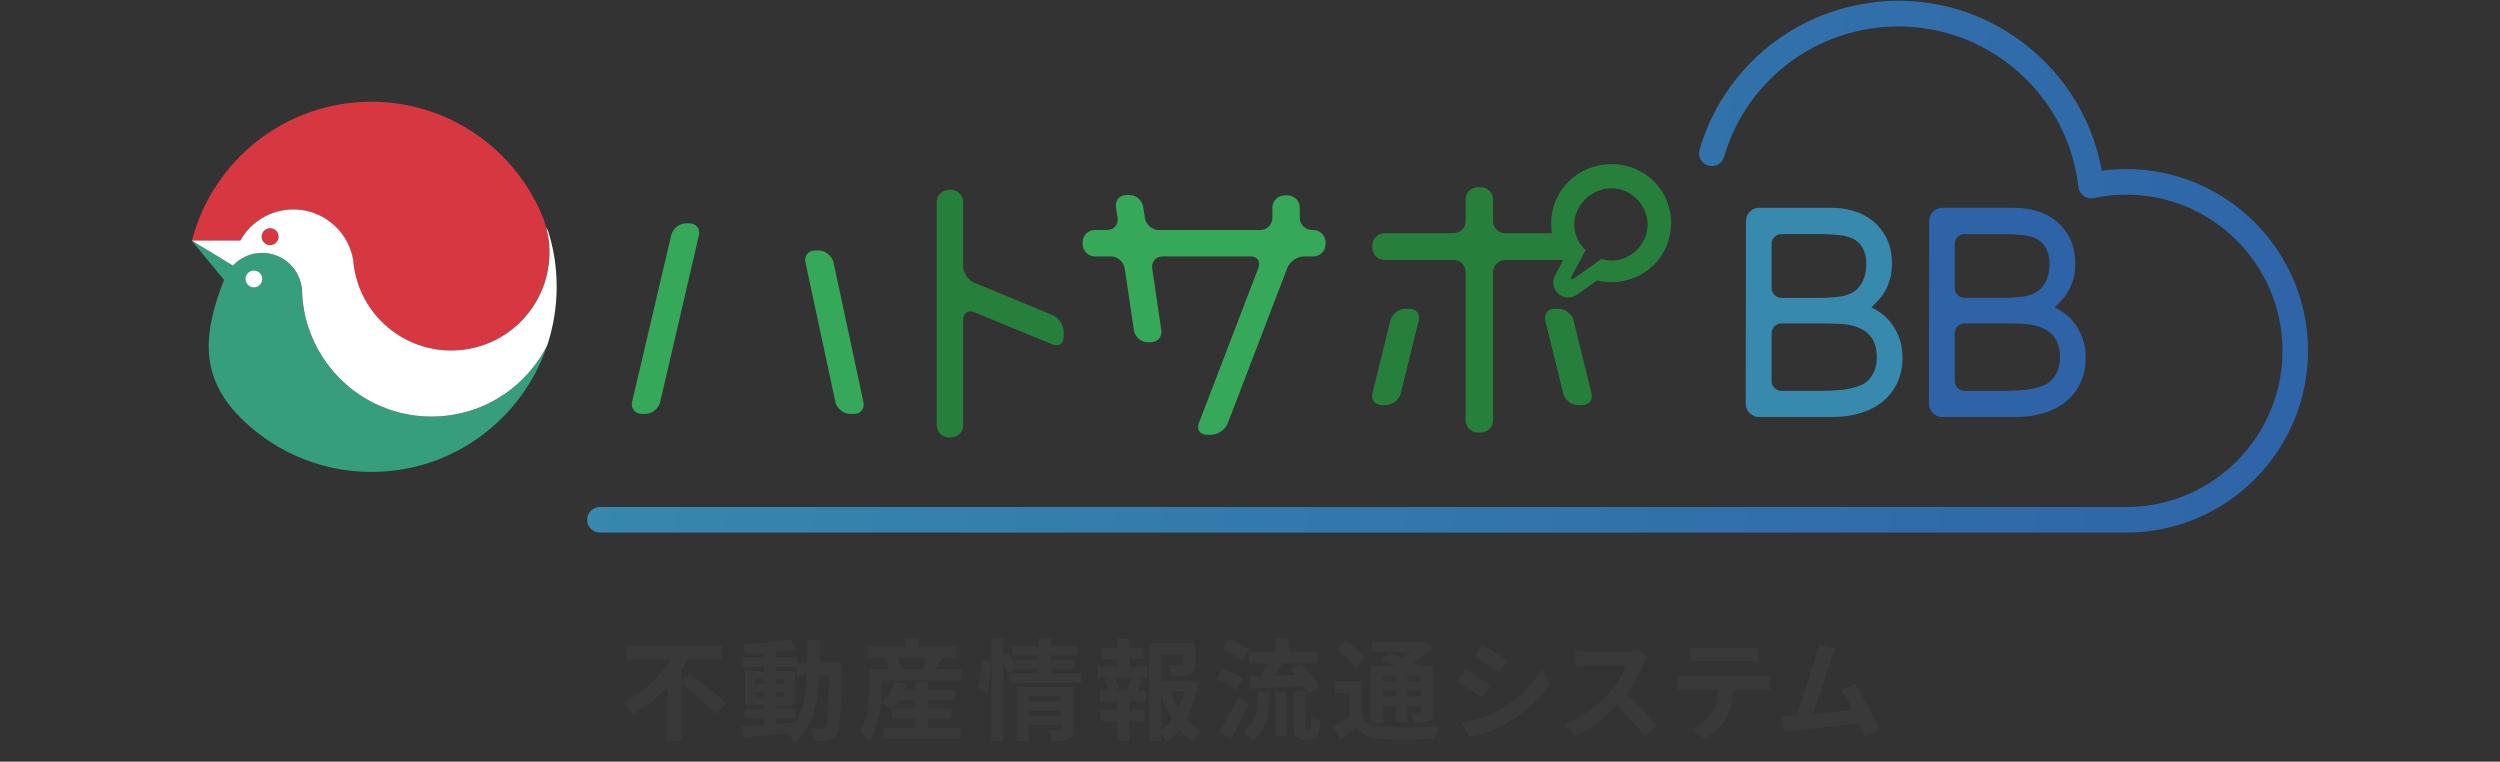 <?xml version="1.0" encoding="UTF-8"?>
<svg id="_レイヤー_3" data-name="レイヤー 3" xmlns="http://www.w3.org/2000/svg" xmlns:xlink="http://www.w3.org/1999/xlink" viewBox="0 0 386.87 117.87">
  <rect x="0" y="0" width="386.87" height="117.87" fill="#333333" stroke="none"/>
  <defs>
    <style>
      .cls-1 {
        fill: url(#_名称未設定グラデーション_366);
      }

      .cls-2 {
        fill: #fff;
      }

      .cls-3 {
        fill: #2e63a8;
      }

      .cls-4 {
        fill: #3789ae;
      }

      .cls-5 {
        fill: #369e7d;
      }

      .cls-6 {
        fill: #d73741;
      }

      .cls-7 {
        fill: #26803c;
      }

      .cls-8 {
        fill: #35a959;
      }

      .cls-9 {
        fill: #393939;
      }
    </style>
    <linearGradient id="_名称未設定グラデーション_366" data-name="名称未設定グラデーション 366" x1="90.54" y1="20.27" x2="365" y2="75.59" gradientUnits="userSpaceOnUse">
      <stop offset="0" stop-color="#3789ae"/>
      <stop offset="1" stop-color="#2e63a8"/>
    </linearGradient>
  </defs>
  <g>
    <path class="cls-8" d="M99.27,64.04c-1.01,0-1.66-.81-1.46-1.82l6.06-25.83c.25-1.01,1.26-1.82,2.27-1.82h.56c1.01,0,1.66.81,1.46,1.82l-6,25.83c-.25,1.01-1.26,1.82-2.27,1.82h-.6ZM126.71,38.77c1.01,0,2.02.81,2.27,1.82l4.64,21.64c.2,1.01-.45,1.82-1.46,1.82h-.61c-1.01,0-2.02-.81-2.27-1.82l-4.64-21.64c-.2-1.01.45-1.82,1.46-1.82h.6Z"/>
    <path class="cls-7" d="M162.88,48.76c.96.4,1.72,1.56,1.72,2.57v.81c0,1.01-.76,1.57-1.72,1.16l-12.11-4.99c-.96-.4-1.72.15-1.72,1.16v16.35c0,1.01-.86,1.87-1.87,1.87h-.35c-1.01,0-1.87-.86-1.87-1.87V31.25c0-1.01.86-1.87,1.87-1.87h.35c1.01,0,1.87.86,1.87,1.87v9.94c0,1.01.76,2.17,1.72,2.57l12.11,4.99Z"/>
    <path class="cls-8" d="M201.13,33.72c0,1.01.86,1.87,1.87,1.87h.25c1.01,0,1.87.86,1.87,1.87v.35c0,1.01-.86,1.87-1.87,1.87h-1.51c-1.01,0-2.17.81-2.52,1.76l-9.23,24.07c-.36.96-1.52,1.76-2.52,1.76h-.75c-1.01,0-1.57-.81-1.21-1.76l9.23-24.07c.35-.96-.15-1.76-1.21-1.76h-13.62c-1.01,0-1.77.81-1.61,1.87l1.41,9.54c.15,1.01-.56,1.87-1.62,1.87h-.5c-1.01,0-1.97-.81-2.12-1.87l-1.42-9.54c-.15-1.01-1.11-1.87-2.12-1.87h-2.52c-1.01,0-1.87-.86-1.87-1.87v-.35c0-1.01.86-1.87,1.87-1.87h1.92c1.01,0,1.77-.81,1.61-1.87l-.25-1.67c-.15-1.01.55-1.87,1.61-1.87h.5c1.01,0,1.97.81,2.12,1.87l.25,1.67c.15,1.01,1.11,1.87,2.12,1.87h15.74c1.01,0,1.87-.86,1.87-1.87v-1.61c0-1.01.86-1.87,1.87-1.87h.5c1.01,0,1.87.86,1.87,1.87v1.61Z"/>
    <path class="cls-7" d="M213.79,62.68c-1.01,0-1.66-.81-1.41-1.82l2.78-11.25c.25-1.01,1.26-1.82,2.32-1.82h.65c1.01,0,1.67.81,1.41,1.82l-2.77,11.25c-.25,1.01-1.26,1.82-2.32,1.82h-.65ZM244.87,62.68c1.01,0,1.67-.81,1.41-1.82l-2.77-11.25c-.25-1.01-1.26-1.82-2.32-1.82h-.65c-1.01,0-1.67.81-1.41,1.82l2.77,11.25c.25,1.01,1.26,1.82,2.32,1.82h.65ZM258.59,34.58c0,5.1-4.14,9.08-9.23,9.08-.76,0-1.52-.1-2.22-.25l-3.08,2.17c-.4.3-.91.45-1.36.45-.5,0-1.06-.15-1.51-.55-.86-.71-1.06-1.87-.55-2.83l1.26-2.42h-8.98c-1.01,0-1.87.86-1.87,1.87v22.96c0,1.01-.86,1.87-1.87,1.87h-.5c-1.01,0-1.87-.86-1.87-1.87v-22.96c0-1.01-.86-1.87-1.87-1.87h-10.7c-1.01,0-1.87-.86-1.87-1.87v-.4c0-1.01.86-1.87,1.87-1.87h10.7c1.01,0,1.87-.86,1.87-1.87v-3.38c0-1.01.86-1.87,1.87-1.87h.5c1.01,0,1.87.86,1.87,1.87v3.38c0,1.01.86,1.87,1.87,1.87h7.22c-.05-.45-.1-.96-.1-1.46,0-5.15,4.09-9.23,9.34-9.23s9.23,4.09,9.23,9.18M254.96,34.73c0-3.03-2.57-5.6-5.6-5.6s-5.75,2.57-5.75,5.6c0,1.56.71,2.98,1.77,3.99-.05.1-.1.15-.15.25l-1.97,3.68c-.3.61-.1.76.45.35l4.09-2.93c.5.15,1.01.25,1.57.25,3.08,0,5.6-2.57,5.6-5.6"/>
    <path class="cls-3" d="M322.33,52.54c-.28-.83-.65-1.57-1.08-2.2-.43-.63-.91-1.16-1.41-1.57-.52-.42-.99-.74-1.41-.95l-.47-.24.37-.38c.28-.28.59-.61.94-1,.33-.37.63-.82.9-1.32.27-.51.5-1.11.69-1.77.19-.66.28-1.43.28-2.29,0-1.49-.27-2.79-.79-3.86-.52-1.08-1.23-1.98-2.09-2.7-.86-.71-1.86-1.25-2.96-1.58-1.12-.34-2.28-.52-3.45-.52h-11.32c-.55,0-1,.2-1.4.6-.4.41-.59.88-.59,1.43l-.04,28.3c0,.55.2,1.02.61,1.43s.88.61,1.43.61h11.32c1.57,0,3.04-.2,4.37-.6,1.32-.39,2.47-.99,3.43-1.76.95-.77,1.72-1.74,2.27-2.88.55-1.14.83-2.5.83-4.01,0-1-.14-1.92-.43-2.74M302.49,37.76c0-.84.69-1.53,1.53-1.53h6.31c.84,0,2.21.09,3.04.2,0,0,1.62.21,2.48,1.01.87.81,1.31,1.95,1.31,3.38,0,1.59-.45,2.88-1.33,3.83-.89.95-2.46,1.2-2.46,1.2-.83.13-2.2.24-3.04.24h-6.31c-.84,0-1.53-.69-1.53-1.53v-6.79ZM317.03,59.21c-1.12.85-3.65,1.12-3.65,1.12-.84.09-2.21.16-3.05.16h-6.31c-.84,0-1.53-.69-1.53-1.53v-7.38c0-.84.69-1.53,1.53-1.53h6.31c.84,0,2.22.04,3.06.08,0,0,.83.04,1.69.28.88.24,1.61.59,2.16,1.05.56.47.96,1.04,1.2,1.69.23.63.34,1.35.34,2.12,0,1.73-.59,3.05-1.74,3.93"/>
    <path class="cls-4" d="M293.98,52.54c-.28-.83-.65-1.57-1.08-2.2-.43-.63-.91-1.16-1.41-1.57-.52-.42-.99-.74-1.42-.95l-.47-.24.37-.38c.28-.28.59-.61.94-1,.33-.37.64-.82.9-1.32.27-.51.5-1.11.69-1.77.19-.66.28-1.43.28-2.29,0-1.49-.27-2.79-.79-3.86-.52-1.08-1.23-1.98-2.08-2.7-.86-.71-1.86-1.25-2.96-1.58-1.12-.34-2.28-.52-3.45-.52h-11.32c-.55,0-1.01.2-1.4.6-.4.41-.59.88-.59,1.43l-.04,28.3c0,.55.2,1.02.61,1.43s.88.61,1.43.61h11.32c1.57,0,3.04-.2,4.37-.6,1.32-.39,2.47-.99,3.43-1.76.96-.77,1.72-1.74,2.27-2.88.55-1.14.83-2.5.83-4.01,0-1-.14-1.92-.42-2.74M274.14,37.76c0-.84.69-1.53,1.53-1.53h6.3c.84,0,2.21.09,3.05.2,0,0,1.61.21,2.48,1.01.87.81,1.31,1.95,1.31,3.38,0,1.59-.45,2.88-1.33,3.83-.89.95-2.46,1.2-2.46,1.2-.83.13-2.2.24-3.04.24h-6.3c-.84,0-1.53-.69-1.53-1.53v-6.79ZM288.68,59.21c-1.12.85-3.65,1.12-3.65,1.12-.84.09-2.21.16-3.05.16h-6.3c-.84,0-1.53-.69-1.53-1.53v-7.38c0-.84.69-1.53,1.53-1.53h6.3c.84,0,2.22.04,3.06.08,0,0,.83.04,1.69.28.88.24,1.61.59,2.16,1.05.56.47.96,1.04,1.2,1.69.23.63.34,1.35.34,2.12,0,1.73-.59,3.05-1.74,3.93"/>
    <path class="cls-1" d="M290.08.35c-12.81,1.48-23.44,10.43-27.08,22.81-.31,1.05.3,2.15,1.34,2.46,1.05.31,2.15-.29,2.46-1.35,3.18-10.85,12.49-18.69,23.73-19.99,7.44-.86,14.78,1.23,20.66,5.89,5.87,4.66,9.58,11.33,10.44,18.77.06.55.36,1.05.81,1.38.45.33,1.02.45,1.57.33,1.65-.35,3.35-.53,5.03-.53,13.32,0,24.17,10.84,24.17,24.17s-10.84,24.17-24.17,24.17H92.83c-1.09,0-1.98.89-1.98,1.98s.89,1.98,1.98,1.98h236.2c15.51,0,28.13-12.62,28.13-28.13s-12.62-28.13-28.14-28.13c-1.26,0-2.52.09-3.77.26-1.38-7.66-5.45-14.47-11.61-19.36-5.72-4.54-12.65-6.94-19.84-6.94-1.24,0-2.48.07-3.73.21"/>
    <path class="cls-6" d="M84.9,37.14c-.09-.67-.21-1.32-.38-1.96-.12-.47-.26-.92-.43-1.37-.23-.57-.48-1.14-.74-1.7,0,0,0,0,0,0-4.6-9.68-14.46-16.37-25.89-16.37-13.35,0-24.56,9.13-27.75,21.48h7.45c1.61-2.87,4.68-4.81,8.2-4.81,1.64,0,3.18.42,4.52,1.16,2.48,1.37,4.28,3.82,4.75,6.72.05.29.08.59.1.89,1.17,8.19,8.7,13.96,16.94,12.93,8.34-1.04,14.25-8.64,13.21-16.98"/>
    <path class="cls-6" d="M41.8,35.3c-.72,0-1.31.59-1.31,1.31s.59,1.31,1.31,1.31,1.31-.59,1.31-1.31-.59-1.31-1.31-1.31"/>
    <path class="cls-5" d="M66.75,64.46c-8.81,0-16.29-5.68-18.97-13.58-.63-1.86-1-3.83-1.06-5.88h0c-.16-3.27-2.87-5.87-6.18-5.87-1.79,0-3.39.76-4.52,1.97,0,0,0,0,0-.01l-6.3-3.82s0,.03,0,.04l4.95,6c-3.27,8.31-3.57,14.5,1.72,20.46h0c5.23,5.69,12.75,9.26,21.09,9.26,12.68,0,23.43-8.24,27.21-19.65-3.29,6.57-10.08,11.09-17.93,11.09M39.29,41.86c.72,0,1.31.59,1.31,1.31s-.59,1.31-1.31,1.31-1.31-.59-1.31-1.31.59-1.31,1.31-1.31"/>
    <path class="cls-2" d="M84.76,35.63c-.07-.15-.15-.3-.23-.45.16.64.29,1.29.38,1.96,1.04,8.34-4.87,15.94-13.21,16.98-8.24,1.03-15.77-4.74-16.94-12.93-.01-.09-.02-.18-.04-.28-.03-.21-.05-.41-.06-.61-.47-2.91-2.27-5.36-4.75-6.73-1.34-.74-2.88-1.16-4.52-1.16-3.52,0-6.6,1.94-8.2,4.81h0s-7.44,0-7.44,0c0,.02,0,.03-.01.05l6.3,3.82s0,.01,0,.01c1.13-1.21,2.74-1.97,4.52-1.97,3.31,0,6.01,2.6,6.18,5.87h0c.06,2.05.42,4.03,1.06,5.88,2.69,7.9,10.17,13.58,18.97,13.58,7.85,0,14.64-4.51,17.93-11.08.93-2.83,1.44-5.85,1.44-9s-.48-5.99-1.36-8.75M41.8,37.93c-.72,0-1.31-.59-1.31-1.31s.59-1.31,1.31-1.31,1.31.59,1.31,1.31-.59,1.31-1.31,1.31M40.6,43.17c0-.72-.59-1.31-1.31-1.31s-1.31.59-1.31,1.31.59,1.31,1.31,1.31,1.31-.59,1.31-1.31"/>
  </g>
  <g>
    <path class="cls-9" d="M106.71,104.3c1.82,1.31,4.44,3.26,5.66,4.61l-1.72,1.55c-1.05-1.26-3.37-3.2-5.2-4.61v8.81h-2.21v-8.29c-1.55,1.65-3.37,3.13-5.41,4.18-.32-.54-.95-1.38-1.39-1.84,3.09-1.44,5.75-4.08,7.33-6.68h-6.78v-2.07h14.74v2.07h-5.29c-.29.53-.63,1.05-.99,1.56v1.77l1.26-1.05Z"/>
    <path class="cls-9" d="M130.28,102.63s-.02.66-.02.9c-.15,6.95-.29,9.42-.83,10.2-.39.56-.78.73-1.34.85-.51.1-1.29.08-2.11.07-.03-.56-.25-1.38-.59-1.94.75.07,1.39.08,1.72.08.25,0,.42-.07.58-.29.36-.46.53-2.53.63-8.02h-1.53c-.22,4.56-1,8.06-3.86,10.32-.25-.41-.75-.97-1.19-1.34-2.45.26-4.9.51-6.73.66l-.24-1.7c.95-.07,2.14-.15,3.45-.24v-1.02h-2.99v-1.43h2.99v-.66h-2.92v-5.25h2.92v-.66h-3.35v-1.46h3.35v-.68c-.99.07-1.96.12-2.87.14-.07-.41-.25-1.04-.44-1.43,2.52-.14,5.46-.42,7.33-.83l.88,1.51c-.9.19-1.96.34-3.06.46v.83h3.26v.94h1.6c.02-1.12.02-2.29.02-3.55h1.94c0,1.24,0,2.43-.03,3.55h3.45ZM116.89,105.84h1.33v-.75h-1.33v.75ZM118.22,107.82v-.77h-1.33v.77h1.33ZM120.05,112.03c.97-.07,1.97-.15,2.96-.24,1.33-1.84,1.73-4.27,1.85-7.31h-1.55v-1.33h-3.26v.66h3.01v5.25h-3.01v.66h3.08v1.43h-3.08v.87ZM121.38,105.84v-.75h-1.33v.75h1.33ZM120.05,107.05v.77h1.33v-.77h-1.33Z"/>
    <path class="cls-9" d="M148.75,103.57v1.73h-12.32v1.02c0,2.38-.31,5.98-1.9,8.31-.31-.36-1.16-1.05-1.56-1.27,1.39-2.07,1.53-5.03,1.53-7.05v-2.74h3.08c-.14-.53-.37-1.17-.65-1.7l.37-.1h-2.94v-1.72h5.75v-1.24h2.02v1.24h5.8v1.72h-2.11c-.39.65-.77,1.29-1.09,1.8h4.03ZM143.6,112.68h5.05v1.67h-11.92v-1.67h4.88v-1.5h-3.57v-1.51l-.1.1c-.37-.31-1.14-.76-1.6-.97.94-.82,1.72-2.07,2.14-3.31l1.78.41c-.1.31-.24.61-.37.92h1.72v-1.26h1.99v1.26h4.13v1.55h-4.13v1.27h3.64v1.55h-3.64v1.5ZM141.61,109.64v-1.27h-2.57c-.31.48-.65.92-.97,1.27h3.54ZM138.97,101.76c.29.56.53,1.21.63,1.67l-.51.14h3.99l-.31-.08c.22-.49.44-1.14.61-1.72h-4.42Z"/>
    <path class="cls-9" d="M151.26,106.59c.36-1.16.61-3.06.7-4.44l1.43.19c-.03,1.41-.31,3.43-.66,4.74l-1.46-.49ZM167.31,104.18v1.44h-11.13v-1.44h4.5v-.73h-3.52l.03.08-1.33.65c-.12-.49-.36-1.21-.63-1.87v12.36h-1.82v-15.86h1.82v2.72l.97-.41c.36.73.75,1.68.95,2.31v-1.34h3.52v-.68h-3.98v-1.44h3.98v-1.16h2.01v1.16h4.11v1.44h-4.11v.68h3.65v1.36h-3.65v.73h4.62ZM166.17,112.75c0,.88-.17,1.36-.78,1.63-.59.29-1.44.29-2.62.29-.07-.49-.31-1.22-.54-1.72.7.05,1.5.03,1.72.03.24,0,.32-.07.32-.27v-.56h-5.08v2.55h-1.87v-8.43h8.86v6.48ZM159.19,107.75v.8h5.08v-.8h-5.08ZM164.27,110.76v-.78h-5.08v.78h5.08Z"/>
    <path class="cls-9" d="M174.74,103.16h2.84v1.7h-1.41l.66.17c-.29.63-.54,1.29-.78,1.8h1.27v1.7h-2.58v1.31h2.4v1.7h-2.4v3.09h-1.87v-3.09h-2.53v-1.7h2.53v-1.31h-2.67v-1.7h1.27c-.1-.54-.32-1.26-.56-1.82l.61-.15h-1.68v-1.7h3.03v-1.17h-2.43v-1.67h2.43v-1.48h1.87v1.48h2.21v1.67h-2.21v1.17ZM174.49,106.68c.2-.51.46-1.24.61-1.82h-2.58c.29.61.53,1.34.6,1.82l-.54.15h2.46l-.54-.15ZM185.36,105.69c-.32,2.06-.92,3.96-1.79,5.56.7.76,1.48,1.41,2.36,1.85-.44.37-1.02,1.09-1.31,1.6-.8-.48-1.5-1.09-2.12-1.8-.54.7-1.16,1.31-1.85,1.82-.22-.34-.58-.73-.94-1.05v1h-1.84v-15.15h7.09v3.2c0,.87-.19,1.36-.85,1.63-.65.27-1.56.29-2.8.29-.08-.54-.34-1.24-.58-1.73.83.03,1.77.03,2.02.03.26-.02.34-.07.34-.26v-1.39h-3.38v4.06h4.1l.34-.08,1.21.42ZM179.72,113.05c.61-.49,1.16-1.07,1.63-1.73-.66-1.09-1.21-2.33-1.63-3.67v5.41ZM181.15,106.95c.31.94.71,1.82,1.21,2.63.39-.82.7-1.72.9-2.63h-2.11Z"/>
    <path class="cls-9" d="M191.23,106.76c-.65-.58-1.99-1.33-3.06-1.78l1.07-1.51c1.05.37,2.46,1.04,3.15,1.61l-1.16,1.68ZM193.22,109.02c-.85,1.8-1.85,3.76-2.8,5.42l-1.77-1.26c.85-1.29,2.07-3.43,3.04-5.42l1.53,1.26ZM192.15,102.22c-.61-.59-1.94-1.38-3.01-1.84l1.1-1.5c1.04.39,2.4,1.1,3.08,1.67l-1.17,1.67ZM194.54,107h1.82v1.65c0,1.89-.29,4.27-2.57,5.98-.29-.43-.97-1.04-1.43-1.33,1.95-1.39,2.18-3.26,2.18-4.73v-1.58ZM197.35,100.85v-2.02h2.06v2.02h4.52v1.8h-5.51c-.36.66-.73,1.33-1.07,1.92,1.02-.02,2.12-.05,3.21-.1-.29-.31-.58-.63-.85-.9l1.56-.83c1.1,1.05,2.38,2.52,2.92,3.57l-1.7.94c-.15-.32-.37-.7-.65-1.1-2.96.19-6.07.32-8.31.43l-.2-1.89c.58-.02,1.22-.02,1.94-.03.29-.61.61-1.33.85-1.99h-2.89v-1.8h4.11ZM197.35,107.15h1.77v6.8h-1.77v-6.8ZM202.52,112.83c.08,0,.17-.02.22-.07.07-.03.1-.17.14-.44.02-.25.03-.85.05-1.61.32.29.9.59,1.36.75-.03.76-.1,1.63-.2,1.99-.12.37-.29.59-.56.76-.22.14-.63.22-.94.22h-.87c-.41,0-.87-.14-1.16-.43-.27-.27-.39-.63-.39-1.78v-5.22h1.85v5.27c0,.25,0,.41.03.48.03.05.12.08.19.08h.27Z"/>
    <path class="cls-9" d="M210.7,110.83c.66,1.14,1.84,1.61,3.57,1.68,2.02.08,6.05.03,8.38-.15-.24.48-.54,1.41-.63,1.97-2.09.1-5.69.14-7.77.05-2.04-.08-3.38-.58-4.4-1.89-.78.66-1.58,1.33-2.53,2.04l-.94-2.02c.73-.41,1.6-.97,2.38-1.55v-3.71h-2.16v-1.85h4.1v5.42ZM209.69,103.23c-.53-.82-1.8-1.99-2.84-2.77l1.39-1.29c1.04.71,2.35,1.8,2.96,2.62l-1.51,1.44ZM214.04,111.81h-1.9v-8.75h3.81c-.76-.36-1.58-.7-2.28-.97l1.31-1.09c.59.22,1.31.49,2.01.8.48-.27.94-.59,1.36-.9h-6.05v-1.53h7.8l.39-.1,1.21.97c-.85.8-1.92,1.62-3.03,2.29.37.19.73.36,1.02.53h2.06v7c0,.82-.15,1.24-.7,1.51-.54.29-1.27.29-2.29.29-.07-.49-.27-1.16-.49-1.58.53.02,1.12.02,1.29.02.2-.02.25-.08.25-.25v-.78h-2.01v2.48h-1.8v-2.48h-1.96v2.55ZM214.04,104.52v.92h1.96v-.92h-1.96ZM216,107.8v-.95h-1.96v.95h1.96ZM219.81,104.52h-2.01v.92h2.01v-.92ZM219.81,107.8v-.95h-2.01v.95h2.01Z"/>
    <path class="cls-9" d="M230.58,106.01l-1.24,1.9c-.97-.66-2.74-1.82-3.88-2.41l1.24-1.89c1.14.61,3.01,1.78,3.88,2.4ZM231.96,109.91c2.89-1.62,5.25-3.94,6.61-6.37l1.31,2.31c-1.58,2.35-3.98,4.5-6.77,6.1-1.73.99-4.16,1.84-5.68,2.11l-1.27-2.24c1.9-.32,3.94-.88,5.8-1.9ZM233.2,102.17l-1.27,1.89c-.95-.66-2.72-1.82-3.84-2.45l1.24-1.87c1.12.61,2.99,1.82,3.88,2.43Z"/>
    <path class="cls-9" d="M254.37,102.73c-.58,1.33-1.53,3.14-2.67,4.67,1.68,1.46,3.74,3.64,4.74,4.86l-1.94,1.68c-1.1-1.53-2.69-3.26-4.28-4.81-1.8,1.9-4.06,3.67-6.39,4.78l-1.75-1.84c2.74-1.02,5.37-3.09,6.97-4.88,1.12-1.27,2.16-2.96,2.53-4.16h-5.76c-.71,0-1.65.1-2.01.12v-2.41c.46.07,1.5.12,2.01.12h6c.73,0,1.41-.1,1.75-.22l1.39,1.04c-.14.19-.44.71-.6,1.05Z"/>
    <path class="cls-9" d="M261.22,104.62h11.13c.36,0,1.1-.03,1.55-.1v2.21c-.42-.03-1.07-.05-1.55-.05h-4.1c-.1,1.75-.48,3.18-1.09,4.37-.59,1.17-1.9,2.5-3.42,3.26l-1.99-1.44c1.21-.46,2.4-1.44,3.08-2.43.7-1.05.99-2.33,1.05-3.76h-4.67c-.51,0-1.16.03-1.63.07v-2.23c.51.05,1.1.1,1.63.1ZM263.38,100.29h6.83c.58,0,1.26-.03,1.84-.12v2.19c-.58-.03-1.24-.07-1.84-.07h-6.82c-.59,0-1.31.03-1.84.07v-2.19c.56.08,1.26.12,1.82.12Z"/>
    <path class="cls-9" d="M283.29,102.27c-.54,1.67-1.92,5.98-2.77,8.26,2.07-.2,4.49-.48,6.2-.68-.59-1.22-1.22-2.36-1.78-3.11l2.12-.87c1.21,1.84,2.94,5.17,3.72,7.07l-2.29,1.02c-.22-.58-.49-1.27-.82-2.01-2.75.32-7.9.87-10.05,1.09-.42.05-1.05.14-1.6.2l-.39-2.48c.58,0,1.31,0,1.87-.02.14,0,.31-.02.46-.02.99-2.52,2.45-7.17,2.94-8.94.24-.87.34-1.39.41-1.97l2.7.56c-.22.51-.48,1.14-.73,1.89Z"/>
  </g>
</svg>